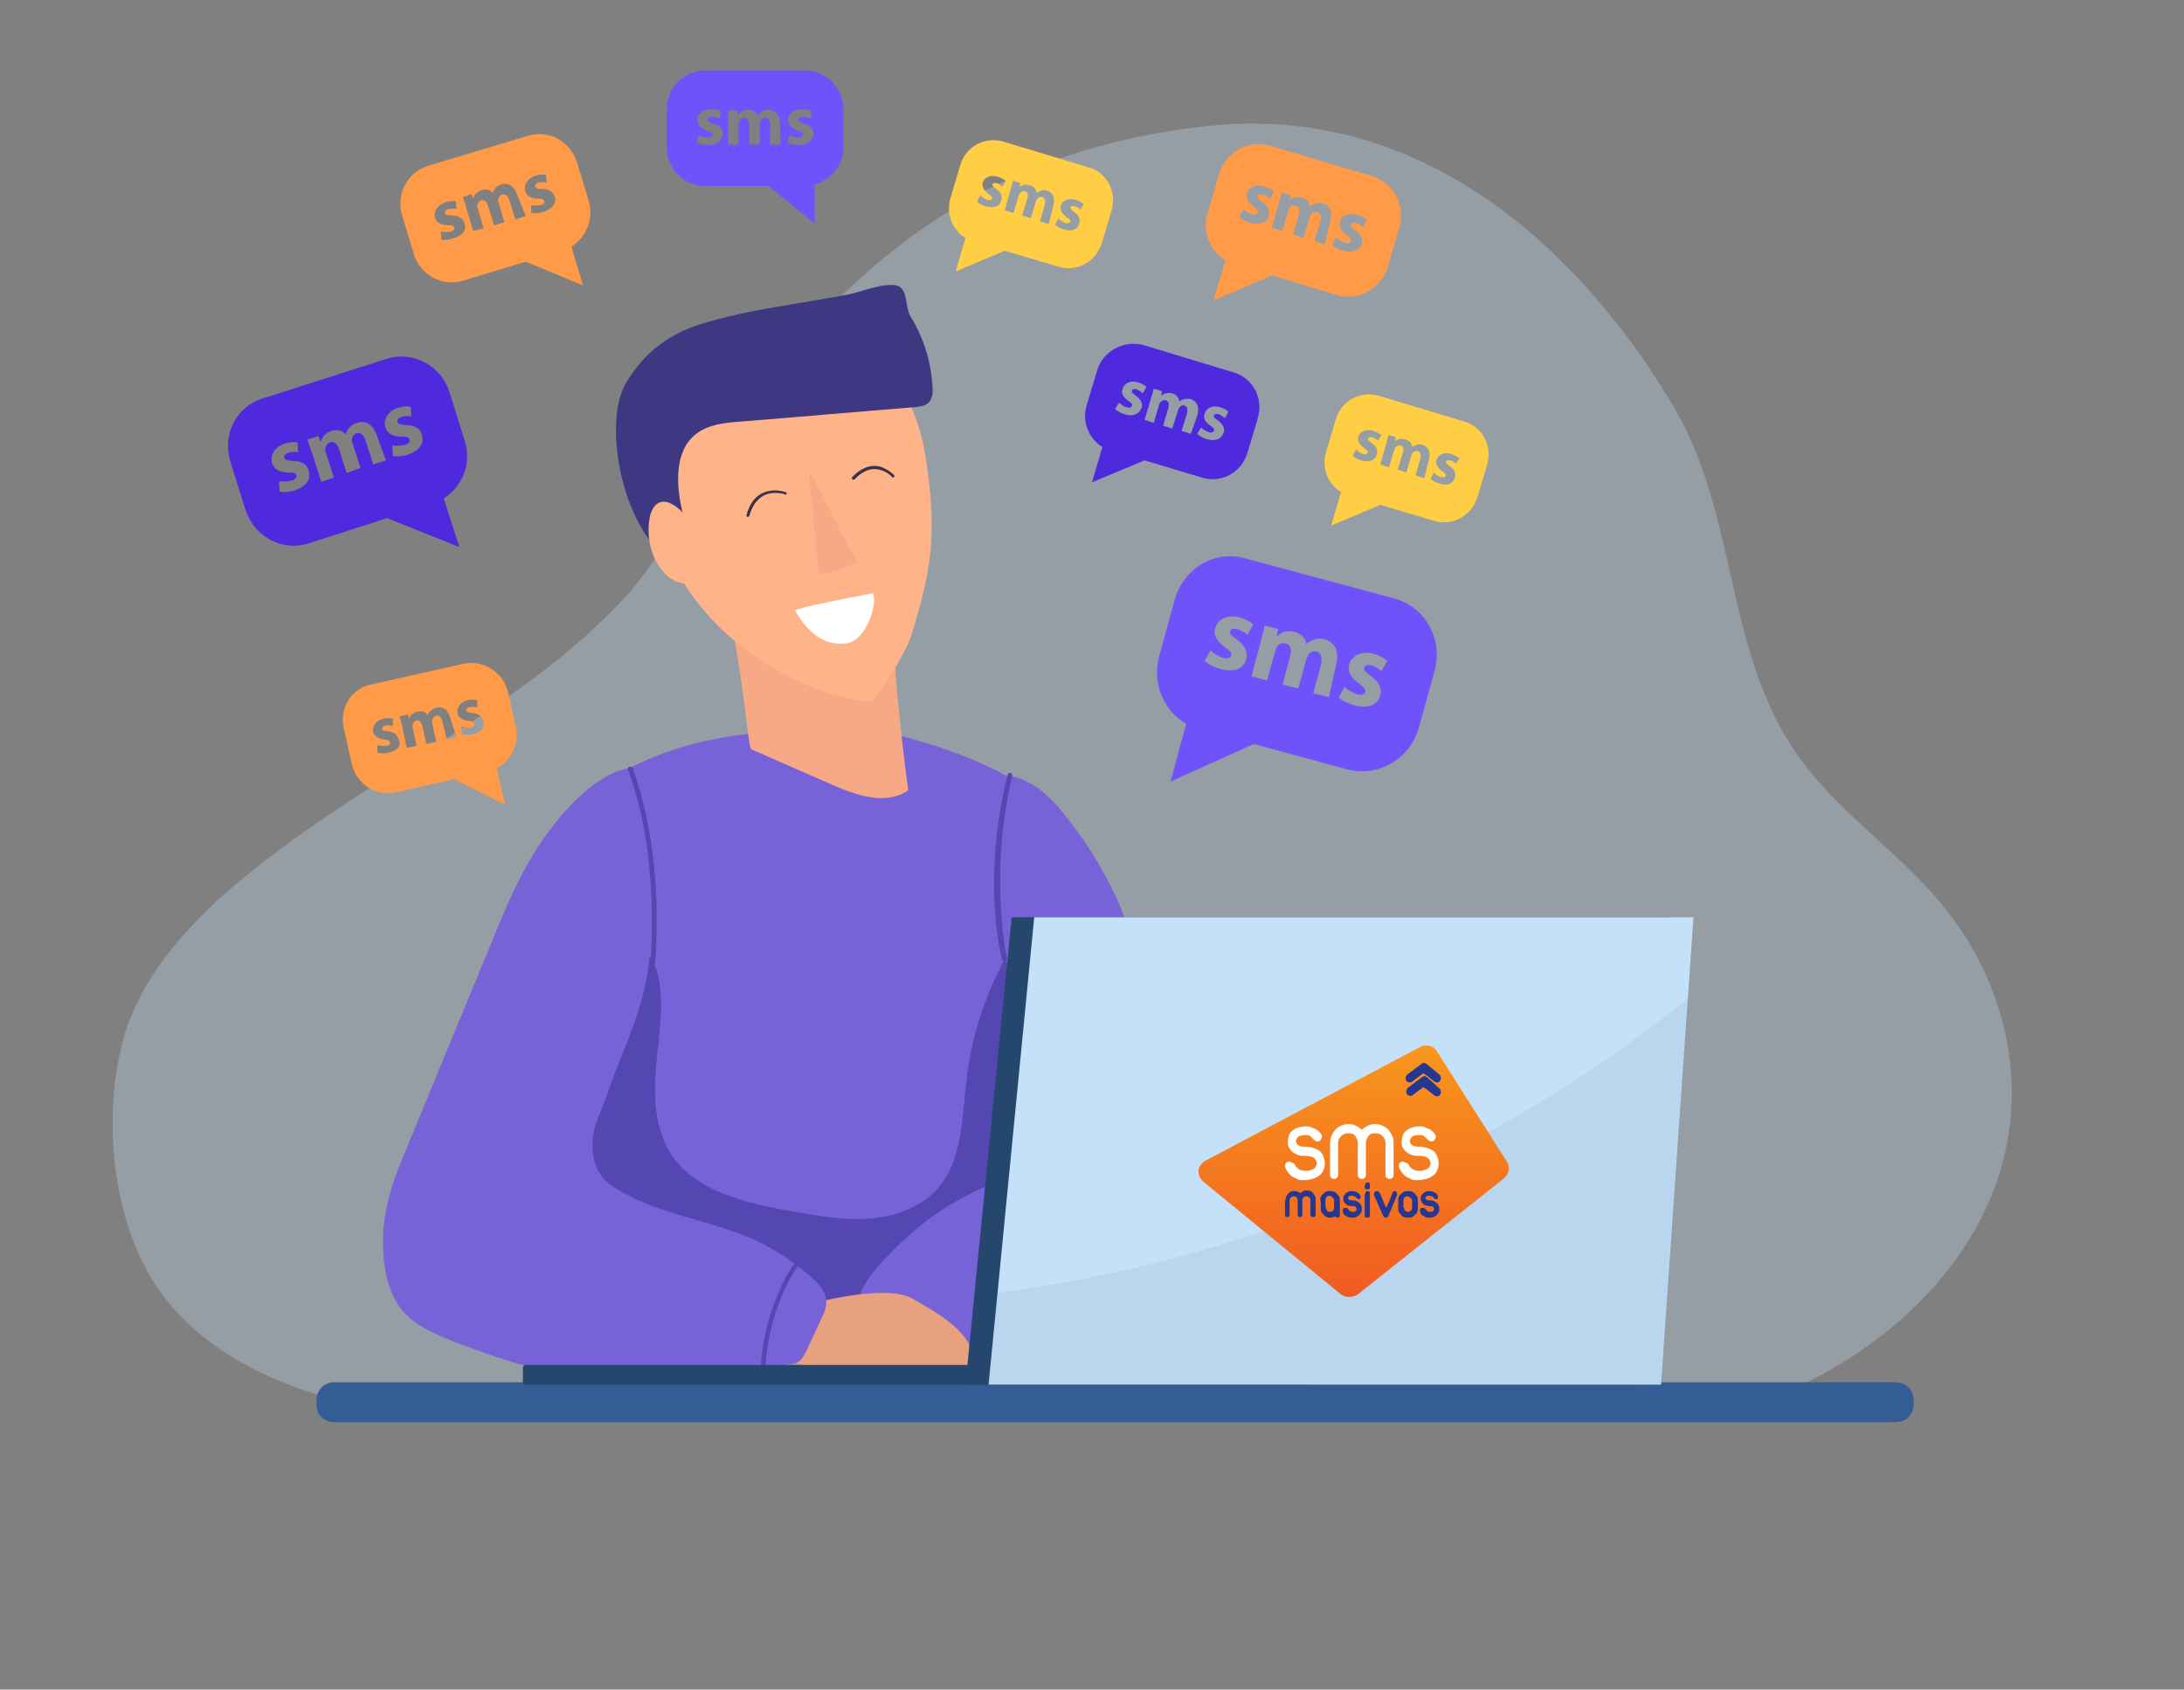 <?xml version="1.0" encoding="utf-8"?>
<!-- Generator: Adobe Illustrator 22.1.0, SVG Export Plug-In . SVG Version: 6.00 Build 0)  -->
<svg version="1.1" id="Capa_1" xmlns="http://www.w3.org/2000/svg" xmlns:xlink="http://www.w3.org/1999/xlink" x="0px" y="0px"
	 viewBox="0 0 378 292.5" style="enable-background:new 0 0 378 292.5;" xml:space="preserve">
<rect x="0" y="0" width="378" height="292.5" fill="#808080" stroke="none"/>
<style type="text/css">
	.st0{opacity:0.31;}
	.st1{fill:#C5E1F9;}
	.st2{fill:none;}
	.st3{fill:#7762D8;}
	.st4{fill:#5447B2;}
	.st5{fill:#E8A17E;}
	.st6{fill:#345D95;}
	.st7{fill:#26476D;}
	.st8{opacity:7.000000e-02;fill:#26476D;enable-background:new    ;}
	.st9{fill:#7052FB;}
	.st10{fill:#FFCE45;}
	.st11{fill:#4F29DD;}
	.st12{fill:#FF9B48;}
	.st13{fill:#F7A986;}
	.st14{fill:#FEB389;}
	.st15{fill:#3E3883;}
	.st16{fill:#FFFFFF;}
	.st17{fill:#3E3244;}
	.st18{fill:url(#SVGID_1_);}
	.st19{fill:#273691;}
</style>
<g>
	<g>
		<g>
			<g>
				<g class="st0">
					<path class="st1" d="M73.5,244.5c-18.7-0.8-37-8.3-46-21.2c-8.3-11.9-9.8-30.4-6.1-43.6c3.1-11.1,12-20.8,22.2-28.9
						c20.5-16.5,46.9-28.4,64.2-47c9.6-10.3,21.1-34.2,30.4-44.7c18-20.5,39.4-33.9,70.9-37.3c40.6-4.3,67.6,26.4,80.8,49
						c11.3,19.5,8.4,43.1,22.3,61.4c6.4,8.5,16,15.2,23,23.3c12.5,14.5,16.3,33.4,10,50.2s-22.5,31.1-43,38"/>
				</g>
			</g>
			<path class="st2" d="M332.9,228.6l0.6,4.6c-1.8-0.1-3.1-0.7-3.6-1.4c-0.4-0.4-0.4-0.9-0.3-1.4
				C329.9,229.3,331.4,228.8,332.9,228.6z"/>
			<g>
				<g>
					<path class="st3" d="M134.3,126.7c-12.2,0.5-25.4,4.2-34.3,12.5c-0.8,0.7-1.5,1.5-1.8,2.5c-0.5,1.4,0,3,0.5,4.4
						c5.3,16.6,5.5,34.7,0.8,51.5c-1.2,4.4-2.8,8.7-3.3,13.3c-0.4,4.5,0.5,9.4,3.6,12.8c1.3,1.4,3,2.5,4.8,3.4
						c9.7,4.9,21.2,4.7,32.1,4.3c6.7-0.3,13.5-0.6,20-2.5c6.5-1.8,12.7-5.3,16.6-10.8c4.1-5.6,5.3-12.8,5.8-19.7
						c1.2-15.7-1-31.5-1.3-47.3c-0.1-4.6,0-9.3,1.8-13.5c-8.3-5.7-18.3-9.2-28.2-11.2c-2.1,2.8-5.1,4.1-8.7,4.3
						C139.4,130.7,136.8,129.3,134.3,126.7"/>
				</g>
				<g>
					<path class="st4" d="M101.4,208.8c0.4-4.5-2.8-9.8-1.7-14.2c2.9-11.1,8.4-22,7.2-33.5c2.5,1.3,4.8,2.9,6.1,5.4
						c1.1,2,1.3,4.4,1.4,6.7c0.1,4.6-0.8,9.2-1,13.8s0.4,9.4,3,13.2c3,4.3,8.1,6.5,13.2,7.9c3.4,0.9,6.8,1.5,10.3,2.1
						c4,0.6,8,1.2,12,0.6c4-0.5,8-2.2,10.6-5.3c4.1-4.9,4-12.1,4.8-18.6c0.8-7.1,3-14,6.3-20.3c1-1.9,2.2-3.8,4-4.9l0,0
						c0.6,11.5,7.3,23.6,6.5,35.1c-0.5,6.9-7.5,13.5-11.2,19.1c-3.6,5.5-9.4,8.9-15.4,10.8c-6,1.8-12.3,2.2-18.5,2.5
						c-10.1,0.5-20.6,0.6-29.7-4.3c-1.6-0.9-3.2-1.9-4.4-3.4C101.9,218.3,101,213.4,101.4,208.8z"/>
				</g>
				<g>
					<path class="st3" d="M174.7,134.3c-3.8,16.7-0.5,36.5,3.7,53.1c1.2,4.9,1,10.4-0.8,12.9c-1.8,2.6-5,4.2-7.9,5.5
						c-6.7,3.1-11.4,6.7-16.5,12.1c-2.1,2.1-3.9,4.5-4.8,7.4c-0.9,2.8-0.6,6.1,1.3,8.4c1.8,2.2,4.8,3.1,7.6,3.1s5.6-0.8,8.4-1.4
						c4.6-1.1,9.3-1.8,14.1-2.1c4.1-0.3,8.3-0.3,12.2-1.4c5.6-1.6,10.4-5.6,13.4-10.7c3-5,4.1-11.1,3.5-16.9
						c-0.3-3.1-1.1-6.2-1.9-9.2c-3.4-12.5-8-23.5-12.2-35.7c-1.7-5-4.9-10.7-8-15C183.5,139.9,180,135.2,174.7,134.3"/>
				</g>
				<g>
					<path class="st4" d="M173.4,166.1c-2.3-10.3-1.5-21.8,1-32c0.1-0.5,0.9-0.3,0.8,0.2c-1.7,7.3-2.4,14.8-2,22.2
						c0.2,3.1,0.4,6.3,1.1,9.3C174.3,166.4,173.5,166.6,173.4,166.1L173.4,166.1z"/>
				</g>
				<path class="st5" d="M142.5,225.2c0,0,11.2-2.8,15.4-0.4s10.5,5.9,10.4,10.4v1.8c0,0-30,0.9-32.4-1.8"/>
				<g>
					<path class="st3" d="M109.1,133c-5.5,0.6-11.5,7-15.3,12.6c-3.8,5.5-6.4,11.8-8.9,18c-4.8,11.6-9.6,23.2-14.4,34.9
						c-1.5,3.6-3,7.2-3.7,11.1c-0.6,3.2-0.7,6.5-0.2,9.7c0.4,2.6,1.2,5.2,2.8,7.3c2.3,2.9,6,4.4,9.5,5.8c7.4,2.8,15,5.4,22.8,6
						c3.1,0.2,6.2,0.1,9.3,0c8.6-0.3,17.2-0.6,25.7-2.2c0.6-0.1,1.2-0.2,1.7-0.6c0.5-0.4,0.8-1,1.1-1.6c0.9-1.9,1.7-3.7,2.6-5.6
						c0.5-1,1-2.1,0.9-3.3c-0.1-1.5-1.2-2.8-2.4-3.8c-3-2.8-6.4-5-10.1-6.7c-7.6-3.4-16.3-4.3-23.5-8.6c-0.9-0.5-1.7-1.1-2.4-1.8
						c-2.6-2.8-2.5-7.3-1-10.9c1.5-3.6,2.5-6.9,4-10.5c3.2-7.9,4.8-13.1,5-19.9C112.9,153.1,112.2,142.2,109.1,133"/>
				</g>
				<g>
					<path class="st4" d="M138.1,219.2c-1,1.4-1.8,2.9-2.5,4.5c-1.8,4-2.8,8.3-3.1,12.7c0,0.5-0.9,0.5-0.8,0
						c0.3-4.4,1.3-8.7,3.1-12.7c0.7-1.7,1.5-3.4,2.6-4.8C137.7,218.4,138.5,218.8,138.1,219.2L138.1,219.2z"/>
				</g>
				<g>
					<path class="st4" d="M112.6,166.6c0.7-11.1-0.1-23-3.9-33.4c-0.2-0.5,0.6-0.7,0.8-0.2c3.8,10.5,4.7,22.6,3.9,33.7
						C113.4,167.1,112.6,167.1,112.6,166.6L112.6,166.6z"/>
				</g>
			</g>
			<path class="st6" d="M57.8,246.2h270.4c1.7,0,3-1.4,3-3v-0.9c0-1.7-1.4-3-3-3H57.8c-1.7,0-3,1.4-3,3v0.9
				C54.7,244.9,56.1,246.2,57.8,246.2z"/>
			<g>
				<path class="st7" d="M91,239.7h135.5c0.3,0,0.5-0.2,0.5-0.5v-2.4c0-0.3-0.2-0.5-0.5-0.5H91c-0.3,0-0.5,0.2-0.5,0.5v2.4
					C90.5,239.5,90.7,239.7,91,239.7z"/>
				<polygon class="st7" points="167.1,239.7 283.6,239.7 289.2,158.8 175.1,158.8 				"/>
				<g>
					<polygon class="st1" points="171.1,239.7 287.5,239.7 293.1,158.8 179,158.8 					"/>
					<path class="st8" d="M292.2,172.8l-4.6,66.8H171.1l1.6-15.8C233.9,215.9,276.1,186,292.2,172.8z"/>
				</g>
			</g>
		</g>
	</g>
	<path class="st9" d="M203.3,103.9l-2.7,9.8c-1.2,4.6,0.8,9.4,4.7,11.6l-2.7,10l14.4-6.5l16.2,4.4c5.3,1.4,10.9-1.8,12.4-7.3
		l2.7-9.8c1.5-5.5-1.7-11.1-7-12.5l-25.7-6.9C210.3,95.1,204.8,98.4,203.3,103.9z M211.2,115.8c-1.1-0.3-2.1-0.8-2.7-1.4l1-1.8
		c0.4,0.4,1.4,1.1,2.2,1.3c0.8,0.2,1.2,0,1.4-0.4c0.1-0.4-0.1-0.7-1-1.4c-1.6-1.1-2.1-2.3-1.8-3.3c0.4-1.6,2.2-2.5,4.3-1.9
		c1,0.3,1.9,0.8,2.3,1.2l-1,1.8c-0.3-0.3-1-0.8-1.8-1c-0.7-0.2-1.1,0-1.2,0.4c-0.1,0.4,0.2,0.7,1.1,1.4c1.5,1,2,2.1,1.7,3.4
		C215.3,115.7,213.7,116.5,211.2,115.8z M230,120.7l-2.7-0.7l1.3-4.8c0.3-1.3,0.1-2.1-0.7-2.4c-0.6-0.2-1.2,0.1-1.5,0.6
		c-0.1,0.2-0.2,0.5-0.3,0.7l-1.4,5.1l-2.7-0.7l1.3-4.9c0.3-1.1,0.1-2-0.8-2.2c-0.7-0.2-1.3,0.2-1.5,0.6c-0.1,0.2-0.2,0.4-0.3,0.7
		l-1.4,5.1l-2.7-0.7l1.6-6c0.3-1.1,0.5-2,0.7-2.8l2.3,0.6l-0.2,1.2h0.1c0.5-0.5,1.5-1.1,3-0.7c1.1,0.3,1.9,1.1,2,2.1l0,0
		c0.4-0.4,0.9-0.6,1.4-0.8c0.6-0.2,1.1-0.2,1.8,0c1.7,0.5,2.6,2,1.9,4.6L230,120.7L230,120.7z M234.4,122.1
		c-1.1-0.3-2.1-0.8-2.7-1.4l1-1.8c0.4,0.4,1.4,1.1,2.2,1.3c0.8,0.2,1.2,0,1.4-0.4c0.1-0.4-0.1-0.7-1-1.4c-1.6-1.1-2.1-2.3-1.8-3.3
		c0.4-1.6,2.2-2.5,4.3-1.9c1,0.3,1.9,0.8,2.3,1.2l-1,1.8c-0.3-0.3-1-0.8-1.8-1c-0.7-0.2-1.1,0-1.2,0.4c-0.1,0.4,0.2,0.7,1.1,1.4
		c1.5,1,2,2.1,1.7,3.4C238.5,121.9,236.9,122.8,234.4,122.1z"/>
	<path class="st10" d="M166.2,28.6l-1.7,5.7c-0.8,2.7,0.3,5.5,2.6,6.9l-1.7,5.8l8.5-3.6l9.4,2.8c3.1,0.9,6.4-0.9,7.4-4.1l1.7-5.7
		c0.9-3.2-0.8-6.5-3.9-7.4l-14.9-4.5C170.4,23.6,167.1,25.4,166.2,28.6z M170.6,35.7c-0.7-0.2-1.2-0.5-1.5-0.8l0.6-1.1
		c0.2,0.3,0.8,0.7,1.2,0.8c0.5,0.1,0.7,0,0.8-0.2c0.1-0.3,0-0.4-0.6-0.8c-0.9-0.7-1.2-1.4-1-2c0.3-0.9,1.3-1.4,2.6-1
		c0.6,0.2,1.1,0.5,1.4,0.7l-0.6,1c-0.2-0.2-0.6-0.5-1-0.6s-0.7,0-0.7,0.2c-0.1,0.2,0.1,0.4,0.6,0.8c0.9,0.6,1.1,1.2,0.9,2
		C173,35.7,172.1,36.1,170.6,35.7z M181.5,38.8l-1.5-0.5l0.8-2.8c0.2-0.7,0.1-1.2-0.4-1.4c-0.4-0.1-0.7,0.1-0.9,0.3
		c-0.1,0.1-0.1,0.3-0.2,0.4l-0.9,3l-1.5-0.5l0.9-2.9c0.2-0.6,0.1-1.2-0.4-1.3c-0.4-0.1-0.7,0.1-0.9,0.4c-0.1,0.1-0.1,0.3-0.2,0.4
		l-0.9,3l-1.5-0.5l1-3.5c0.2-0.6,0.3-1.2,0.4-1.6l1.3,0.4l-0.1,0.7l0,0c0.3-0.3,0.9-0.6,1.8-0.3c0.7,0.2,1.1,0.7,1.1,1.3l0,0
		c0.3-0.2,0.6-0.3,0.8-0.4c0.3-0.1,0.7-0.1,1,0c1,0.3,1.5,1.2,1.1,2.7L181.5,38.8L181.5,38.8z M184.1,39.7c-0.7-0.2-1.2-0.5-1.5-0.8
		l0.6-1.1c0.2,0.3,0.8,0.7,1.2,0.8c0.5,0.1,0.7,0,0.8-0.2c0.1-0.3,0-0.4-0.6-0.8c-0.9-0.7-1.2-1.4-1-2c0.3-0.9,1.3-1.4,2.6-1
		c0.6,0.2,1.1,0.5,1.4,0.7l-0.6,1c-0.2-0.2-0.6-0.5-1-0.6s-0.7,0-0.7,0.2c-0.1,0.2,0.1,0.4,0.6,0.8c0.9,0.6,1.1,1.2,0.9,2
		C186.5,39.7,185.5,40.2,184.1,39.7z"/>
	<path class="st10" d="M231.2,72.6l-1.7,5.7c-0.8,2.7,0.3,5.5,2.6,6.9l-1.7,5.8l8.5-3.6l9.4,2.8c3.1,0.9,6.4-0.9,7.4-4.1l1.7-5.7
		c0.9-3.2-0.8-6.5-3.9-7.4l-14.9-4.5C235.4,67.6,232.1,69.4,231.2,72.6z M235.6,79.7c-0.7-0.2-1.2-0.5-1.5-0.8l0.6-1.1
		c0.2,0.3,0.8,0.7,1.2,0.8c0.5,0.1,0.7,0,0.8-0.2c0.1-0.3,0-0.4-0.6-0.8c-0.9-0.7-1.2-1.4-1-2c0.3-0.9,1.3-1.4,2.6-1
		c0.6,0.2,1.1,0.5,1.4,0.7l-0.6,1c-0.2-0.2-0.6-0.5-1-0.6s-0.7,0-0.7,0.2c-0.1,0.2,0.1,0.4,0.6,0.8c0.9,0.6,1.1,1.2,0.9,2
		C238,79.7,237.1,80.1,235.6,79.7z M246.5,82.8l-1.5-0.5l0.8-2.8c0.2-0.7,0.1-1.2-0.4-1.4c-0.4-0.1-0.7,0.1-0.9,0.3
		c-0.1,0.1-0.1,0.3-0.2,0.4l-0.9,3l-1.5-0.5l0.9-2.9c0.2-0.6,0.1-1.2-0.4-1.3c-0.4-0.1-0.7,0.1-0.9,0.4c-0.1,0.1-0.1,0.3-0.2,0.4
		l-0.9,3l-1.5-0.5l1-3.5c0.2-0.6,0.3-1.2,0.4-1.6l1.3,0.4l-0.1,0.7l0,0c0.3-0.3,0.9-0.6,1.8-0.3c0.7,0.2,1.1,0.7,1.1,1.3l0,0
		c0.3-0.2,0.6-0.3,0.8-0.4c0.3-0.1,0.7-0.1,1,0c1,0.3,1.5,1.2,1.1,2.7L246.5,82.8L246.5,82.8z M249.1,83.7c-0.7-0.2-1.2-0.5-1.5-0.8
		l0.6-1.1c0.2,0.3,0.8,0.7,1.2,0.8c0.5,0.1,0.7,0,0.8-0.2c0.1-0.3,0-0.4-0.6-0.8c-0.9-0.7-1.2-1.4-1-2c0.3-0.9,1.3-1.4,2.6-1
		c0.6,0.2,1.1,0.5,1.4,0.7l-0.6,1c-0.2-0.2-0.6-0.5-1-0.6s-0.7,0-0.7,0.2c-0.1,0.2,0.1,0.4,0.6,0.8c0.9,0.6,1.1,1.2,0.9,2
		C251.5,83.7,250.5,84.2,249.1,83.7z"/>
	<path class="st11" d="M189.9,64.1l-1.8,6c-0.9,2.8,0.3,5.8,2.7,7.3l-1.8,6.1l9.1-3.8l10,3c3.3,1,6.8-0.9,7.8-4.3l1.8-6
		c1-3.4-0.8-6.9-4.1-7.9l-15.8-4.8C194.4,58.9,190.9,60.8,189.9,64.1z M194.6,71.7c-0.7-0.2-1.3-0.6-1.6-0.9l0.7-1.1
		c0.3,0.3,0.8,0.7,1.3,0.8c0.5,0.2,0.8,0,0.9-0.2c0.1-0.3,0-0.5-0.6-0.9c-1-0.7-1.3-1.4-1-2.1c0.3-1,1.4-1.5,2.7-1.1
		c0.6,0.2,1.2,0.5,1.4,0.8l-0.6,1.1c-0.2-0.2-0.6-0.5-1.1-0.7c-0.4-0.1-0.7,0-0.8,0.2c-0.1,0.3,0.1,0.5,0.7,0.9
		c0.9,0.7,1.2,1.3,1,2.1C197.1,71.7,196.1,72.2,194.6,71.7z M206.1,75.1l-1.6-0.5l0.9-2.9c0.2-0.8,0.1-1.3-0.4-1.5
		c-0.4-0.1-0.7,0.1-0.9,0.4c-0.1,0.1-0.2,0.3-0.2,0.4l-1,3.2l-1.6-0.5l0.9-3c0.2-0.7,0.1-1.2-0.4-1.4c-0.4-0.1-0.8,0.1-1,0.4
		c-0.1,0.1-0.2,0.3-0.2,0.4l-0.9,3.1l-1.6-0.5l1.1-3.7c0.2-0.7,0.4-1.3,0.5-1.7l1.4,0.4l-0.1,0.8l0,0c0.3-0.3,1-0.6,1.9-0.4
		c0.7,0.2,1.1,0.7,1.2,1.4l0,0c0.3-0.2,0.6-0.4,0.9-0.4c0.4-0.1,0.7-0.1,1.1,0c1,0.3,1.6,1.3,1.1,2.9L206.1,75.1L206.1,75.1z
		 M208.8,76c-0.7-0.2-1.3-0.6-1.6-0.9l0.7-1.1c0.3,0.3,0.8,0.7,1.3,0.8c0.5,0.2,0.8,0,0.9-0.2c0.1-0.3,0-0.5-0.6-0.9
		c-1-0.7-1.3-1.4-1-2.1c0.3-1,1.4-1.5,2.7-1.1c0.6,0.2,1.2,0.5,1.4,0.8l-0.6,1.1c-0.2-0.2-0.6-0.5-1.1-0.7c-0.4-0.1-0.7,0-0.8,0.2
		c-0.1,0.3,0.1,0.5,0.7,0.9c0.9,0.7,1.2,1.3,1,2.1C211.4,76,210.4,76.5,208.8,76z"/>
	<path class="st12" d="M80.3,114.9l-16.1,3.6c-3.4,0.7-5.5,4.1-4.7,7.6l1.4,6.2c0.8,3.4,4.1,5.6,7.5,4.9l10.2-2.3l8.8,4.4L86,133
		c2.5-1.3,3.9-4.2,3.3-7.1l-1.4-6.2C87,116.3,83.6,114.2,80.3,114.9z M67.2,130.3c-0.7,0.2-1.4,0.1-1.9,0V129
		c0.4,0.1,1.1,0.2,1.6,0.1c0.5-0.1,0.7-0.3,0.6-0.6s-0.3-0.4-1-0.5c-1.2-0.1-1.8-0.7-1.9-1.3c-0.2-1,0.5-2,1.8-2.3
		c0.6-0.1,1.2-0.1,1.6,0v1.3c-0.3-0.1-0.8-0.2-1.3-0.1c-0.4,0.1-0.6,0.3-0.6,0.6c0.1,0.3,0.3,0.3,1,0.4c1.1,0.1,1.7,0.6,1.9,1.4
		C69.5,129.1,68.8,130,67.2,130.3z M79,127.6l-1.7,0.4l-0.7-3c-0.2-0.8-0.5-1.2-1.1-1.1c-0.4,0.1-0.6,0.4-0.7,0.8c0,0.1,0,0.3,0,0.5
		l0.7,3.2l-1.7,0.4l-0.7-3.1c-0.2-0.7-0.5-1.1-1-1c-0.4,0.1-0.6,0.5-0.7,0.8c0,0.1,0,0.3,0,0.4l0.7,3.2l-1.7,0.4l-0.8-3.8
		c-0.2-0.7-0.3-1.3-0.4-1.7l1.4-0.3l0.2,0.7l0,0c0.2-0.4,0.5-1,1.5-1.2c0.7-0.2,1.4,0.1,1.7,0.6l0,0c0.1-0.3,0.3-0.6,0.6-0.8
		c0.3-0.2,0.6-0.4,1-0.5c1.1-0.2,2,0.3,2.4,2L79,127.6L79,127.6z M81.8,127.1c-0.7,0.2-1.4,0.1-1.9,0v-1.3c0.4,0.1,1.1,0.2,1.6,0.1
		s0.7-0.3,0.6-0.6c-0.1-0.3-0.3-0.4-1-0.5c-1.2-0.1-1.8-0.7-1.9-1.3c-0.2-1,0.5-2,1.8-2.3c0.6-0.1,1.2-0.1,1.6,0v1.3
		c-0.3-0.1-0.8-0.2-1.3-0.1c-0.4,0.1-0.6,0.3-0.6,0.6c0.1,0.3,0.3,0.3,1,0.4c1.1,0.1,1.7,0.6,1.9,1.4
		C84,125.8,83.4,126.8,81.8,127.1z"/>
	<path class="st12" d="M91.4,23.5l-17.3,5.2c-3.6,1.1-5.6,4.9-4.5,8.6l2,6.6c1.1,3.7,4.9,5.8,8.5,4.7L91,45.3l9.9,4.1l-2-6.7
		c2.6-1.6,3.9-4.9,3-7.9l-2-6.6C98.8,24.5,95,22.4,91.4,23.5z M78.4,41.3c-0.8,0.2-1.5,0.3-2,0.2l-0.1-1.4c0.4,0.1,1.2,0.1,1.7,0
		c0.6-0.2,0.7-0.4,0.6-0.7S78.3,39,77.5,39c-1.3,0-2-0.6-2.2-1.3c-0.3-1.1,0.4-2.2,1.8-2.7c0.7-0.2,1.4-0.2,1.8-0.2l0.1,1.4
		c-0.3-0.1-0.9-0.1-1.4,0c-0.4,0.1-0.6,0.4-0.6,0.7c0.1,0.3,0.4,0.4,1.2,0.4c1.2,0,1.9,0.5,2.2,1.3C80.8,39.8,80.1,40.8,78.4,41.3z
		 M91,37.4L89.2,38l-1-3.2c-0.3-0.9-0.7-1.3-1.3-1.1c-0.4,0.1-0.6,0.5-0.7,0.9c0,0.1,0,0.3,0.1,0.5l1,3.4L85.5,39l-1-3.3
		c-0.2-0.7-0.6-1.2-1.2-1c-0.5,0.1-0.6,0.6-0.7,0.9c0,0.2,0,0.3,0.1,0.5l1,3.4L81.9,40l-1.2-4c-0.2-0.7-0.4-1.4-0.6-1.9l1.5-0.5
		l0.3,0.8l0,0c0.1-0.4,0.5-1.2,1.5-1.5c0.8-0.2,1.5,0,1.9,0.5l0,0c0.1-0.4,0.3-0.7,0.5-0.9c0.3-0.3,0.6-0.5,1-0.6
		c1.1-0.3,2.2,0.2,2.8,2L91,37.4L91,37.4z M94,36.7c-0.8,0.2-1.5,0.3-2,0.2l-0.1-1.4c0.4,0.1,1.2,0.1,1.7,0c0.6-0.2,0.7-0.4,0.6-0.7
		s-0.3-0.4-1.1-0.4c-1.3,0-2-0.6-2.2-1.3c-0.3-1.1,0.4-2.2,1.8-2.7c0.7-0.2,1.3-0.2,1.8-0.2l0.1,1.4c-0.3-0.1-0.9-0.1-1.4,0
		c-0.4,0.1-0.6,0.4-0.6,0.7c0.1,0.3,0.4,0.4,1.2,0.4c1.2,0,1.9,0.5,2.2,1.3C96.4,35.1,95.7,36.1,94,36.7z"/>
	<path class="st9" d="M139.4,12.2H122c-3.6,0-6.6,3-6.6,6.7v6.6c0,3.7,2.9,6.7,6.6,6.7h11l8,6.5v-6.8c2.9-0.7,5-3.4,5-6.5v-6.6
		C145.9,15.3,143,12.2,139.4,12.2z M122.5,25.1c-0.8,0-1.5-0.2-1.9-0.4l0.3-1.3c0.3,0.2,1,0.4,1.6,0.4s0.8-0.2,0.8-0.5
		s-0.2-0.4-0.9-0.7c-1.2-0.4-1.7-1.1-1.7-1.8c0-1.1,0.9-1.9,2.4-1.9c0.7,0,1.3,0.2,1.7,0.3l-0.3,1.3c-0.3-0.1-0.8-0.3-1.3-0.3
		c-0.4,0-0.7,0.2-0.7,0.5s0.2,0.4,1,0.7c1.1,0.4,1.6,1,1.6,1.8C125,24.3,124.2,25.1,122.5,25.1z M135.1,25h-1.8v-3.2
		c0-0.9-0.3-1.4-0.9-1.4c-0.4,0-0.7,0.3-0.8,0.6c0,0.1-0.1,0.3-0.1,0.5V25h-1.8v-3.3c0-0.8-0.3-1.3-0.9-1.3c-0.5,0-0.8,0.4-0.9,0.7
		c-0.1,0.1-0.1,0.3-0.1,0.5V25H126v-4c0-0.7,0-1.4,0-1.9h1.6l0.1,0.8l0,0c0.3-0.4,0.8-0.9,1.8-0.9c0.8,0,1.4,0.4,1.6,1l0,0
		c0.2-0.3,0.5-0.5,0.8-0.7s0.7-0.3,1.1-0.3c1.1,0,2,0.8,2,2.6L135.1,25L135.1,25z M138.2,25.1c-0.8,0-1.5-0.2-1.9-0.4l0.3-1.3
		c0.3,0.2,1,0.4,1.6,0.4s0.8-0.2,0.8-0.5s-0.2-0.4-0.9-0.7c-1.2-0.4-1.7-1.1-1.7-1.8c0-1.1,0.9-1.9,2.4-1.9c0.7,0,1.3,0.2,1.7,0.3
		l-0.3,1.3c-0.3-0.1-0.8-0.3-1.3-0.3c-0.4,0-0.7,0.2-0.7,0.5s0.2,0.4,1,0.7c1.1,0.4,1.6,1,1.6,1.8C140.7,24.3,139.9,25.1,138.2,25.1
		z"/>
	<path class="st11" d="M67,62.1L45.4,69c-4.5,1.4-7,6.3-5.5,11l2.6,8.3c1.5,4.6,6.3,7.2,10.8,5.8L67,89.7l12.5,5l-2.7-8.4
		c3.3-2.1,4.9-6.2,3.6-10.1l-2.6-8.3C76.4,63.3,71.5,60.7,67,62.1z M51,84.9c-1,0.3-1.9,0.4-2.6,0.2l-0.1-1.8
		c0.5,0.1,1.5,0.1,2.2-0.1s0.9-0.6,0.8-0.9c-0.1-0.4-0.4-0.5-1.4-0.5c-1.7,0-2.5-0.7-2.8-1.6c-0.4-1.4,0.4-2.8,2.2-3.4
		c0.9-0.3,1.7-0.3,2.2-0.2l0.1,1.7c-0.4-0.1-1.1-0.1-1.7,0.1c-0.6,0.2-0.8,0.5-0.7,0.9c0.1,0.3,0.5,0.4,1.5,0.5
		c1.6,0,2.4,0.6,2.7,1.6C53.9,82.9,53.1,84.2,51,84.9z M66.8,79.7l-2.2,0.7l-1.3-4c-0.3-1.1-0.9-1.6-1.6-1.4
		c-0.5,0.2-0.8,0.7-0.8,1.1c0,0.2,0,0.4,0.1,0.6l1.4,4.3L60,81.9l-1.3-4.1c-0.3-0.9-0.8-1.5-1.6-1.2c-0.6,0.2-0.8,0.8-0.8,1.2
		c0,0.2,0,0.4,0.1,0.6l1.4,4.3l-2.2,0.7l-1.6-5c-0.3-0.9-0.6-1.7-0.8-2.3l1.9-0.6l0.4,1l0,0c0.2-0.6,0.6-1.5,1.9-1.9
		c1-0.3,1.9-0.1,2.4,0.6l0,0c0.2-0.5,0.4-0.9,0.7-1.2c0.3-0.4,0.7-0.6,1.3-0.8c1.4-0.5,2.8,0.2,3.5,2.4L66.8,79.7L66.8,79.7z
		 M70.6,78.7c-1,0.3-1.9,0.4-2.6,0.2l-0.1-1.8c0.5,0.1,1.5,0.1,2.2-0.1s0.9-0.6,0.8-0.9c-0.1-0.4-0.4-0.5-1.4-0.5
		c-1.7,0-2.5-0.7-2.8-1.6c-0.4-1.4,0.4-2.8,2.2-3.4c0.9-0.3,1.7-0.3,2.2-0.2l0.1,1.7c-0.4-0.1-1.1-0.1-1.7,0.1s-0.8,0.5-0.7,0.9
		c0.1,0.3,0.5,0.4,1.5,0.5c1.6,0,2.4,0.6,2.7,1.6C73.5,76.7,72.7,78,70.6,78.7z"/>
	<path class="st12" d="M211,30.1l-2,6.8c-1,3.2,0.4,6.5,3.1,8.2L210,52l10.2-4.3l11.2,3.4c3.7,1.1,7.6-1.1,8.8-4.9l2-6.8
		c1.1-3.8-1-7.8-4.7-8.9l-17.8-5.3C216.1,24.1,212.2,26.3,211,30.1z M216.3,38.5c-0.8-0.2-1.5-0.6-1.8-1l0.7-1.3
		c0.3,0.3,0.9,0.8,1.5,0.9c0.6,0.2,0.9,0,1-0.3s0-0.5-0.7-1c-1.1-0.8-1.4-1.6-1.2-2.3c0.3-1.1,1.6-1.7,3.1-1.2
		c0.7,0.2,1.3,0.6,1.6,0.9l-0.7,1.2c-0.2-0.2-0.7-0.6-1.2-0.7c-0.5-0.1-0.8,0-0.9,0.3c-0.1,0.3,0.1,0.5,0.8,1c1,0.7,1.3,1.5,1.1,2.4
		C219.2,38.5,218.1,39.1,216.3,38.5z M229.3,42.3l-1.8-0.6l1-3.3c0.3-0.9,0.1-1.5-0.5-1.7c-0.4-0.1-0.8,0.1-1.1,0.4
		c-0.1,0.1-0.2,0.3-0.2,0.5l-1.1,3.6l-1.8-0.6l1-3.4c0.2-0.8,0.1-1.4-0.5-1.6c-0.5-0.1-0.9,0.1-1.1,0.4c-0.1,0.1-0.2,0.3-0.2,0.5
		l-1.1,3.5l-1.8-0.6l1.2-4.1c0.2-0.8,0.4-1.4,0.5-2l1.6,0.5l-0.2,0.8l0,0c0.4-0.3,1.1-0.7,2.1-0.4c0.8,0.2,1.3,0.8,1.4,1.5l0,0
		c0.3-0.2,0.7-0.4,1-0.5c0.4-0.1,0.8-0.1,1.2,0c1.2,0.3,1.8,1.4,1.3,3.2L229.3,42.3L229.3,42.3z M232.4,43.4c-0.8-0.2-1.5-0.6-1.8-1
		l0.7-1.3c0.3,0.3,0.9,0.8,1.5,0.9c0.6,0.2,0.9,0,1-0.3s0-0.5-0.7-1c-1.1-0.8-1.4-1.6-1.2-2.3c0.3-1.1,1.6-1.7,3.1-1.2
		c0.7,0.2,1.3,0.6,1.6,0.9l-0.7,1.2c-0.2-0.2-0.7-0.6-1.2-0.7c-0.5-0.1-0.8,0-0.9,0.3c-0.1,0.3,0.1,0.5,0.8,1c1,0.7,1.3,1.5,1.1,2.4
		C235.3,43.3,234.1,43.9,232.4,43.4z"/>
	<g>
		<path class="st13" d="M130,129.7c4.6,2,9.3,4.1,13.9,6.1c4.3,1.9,9.5,3.7,13.3,1c0,0-3.5-24.7-2.5-36c0-0.6-21.3-1.5-30,1.1
			C128.1,109.9,129.4,129.4,130,129.7z"/>
		<path class="st14" d="M150.4,121.5c1.5,0.2,6.7-9.5,7.2-11.1c3.7-11.7,4.5-17.8,2.8-30c-0.9-6.2-2.8-12.8-7.8-16.7
			c-5.4-4.2-12.8-4.1-19.7-3.8c-2.9,0.1-5.8,0.3-8.4,1.4c-12.3,5.2-13.1,25.5-8.4,35.5C122.2,109.9,136.2,119.6,150.4,121.5z"/>
		<path class="st15" d="M118.2,89c-1.2-4.8-1.6-10.9,2.3-13.9c2.1-1.6,4.8-1.9,7.5-2.1c10.1-0.8,20.1-1.7,30.2-2.5
			c1-0.1,2.1-0.2,2.7-1c0.5-0.7,0.6-1.6,0.5-2.4c-0.2-4.3-1.5-8.6-3.8-12.3c-1-1.7-0.4-4.6-2.2-5.3c-2-0.7-6.1,0.9-8.2,1.4
			c-8.6,1.7-17.5,2.6-25.9,5.2c-6.9,2.2-10.5,6.1-13,10.3c-3.9,6.5-1,25,8.2,31.1C118.9,98.3,119.4,93.8,118.2,89z"/>
		<path class="st14" d="M119,89.7c-1.5-1.9-3.8-3.8-5.5-2.3c-0.6,0.6-1,1.6-1.1,2.5c-0.6,3.6,0.6,7.6,3.1,9.8c1.1,1,2.4,1.4,3.7,1.3
			C122.9,101,119,89.7,119,89.7z"/>
		<path class="st13" d="M140,81.7c0.6,5.9,1.1,11.9,1.7,17.8c2.4-0.4,4.7-1.2,6.8-2.2C146.2,94.1,141.4,83.2,140,81.7z"/>
		<path class="st16" d="M151.1,102.7c0,0-12.9,2.4-13.5,3c1.9,3.2,4.4,6.1,8.7,5.7C150,111.1,151.9,104.4,151.1,102.7z"/>
	</g>
</g>
<g>
	<g>
		<path class="st17" d="M136,85.2c-0.9-0.3-2-0.4-2.9-0.2c-2.2,0.4-3.4,2.2-3.9,4.2c-0.1,0.3,0.4,0.4,0.5,0.1
			c0.5-1.9,1.7-3.6,3.7-3.9c0.8-0.1,1.7-0.1,2.5,0.2C136.1,85.8,136.3,85.3,136,85.2L136,85.2z"/>
	</g>
</g>
<g>
	<g>
		<path class="st17" d="M154.7,82.2c-0.6-0.6-1.4-1.1-2.3-1.4c-1.9-0.5-3.6,0.4-4.9,1.8c-0.2,0.2,0.1,0.6,0.4,0.4
			c1.2-1.3,2.8-2.2,4.6-1.6c0.7,0.2,1.4,0.6,1.9,1.2C154.6,82.8,155,82.5,154.7,82.2L154.7,82.2z"/>
	</g>
</g>
<g>
	<linearGradient id="SVGID_1_" gradientUnits="userSpaceOnUse" x1="234.38" y1="224.562" x2="234.38" y2="181">
		<stop  offset="0" style="stop-color:#F15A22"/>
		<stop  offset="1" style="stop-color:#F8971D"/>
	</linearGradient>
	<path class="st18" d="M245.9,181.2l-37,19.6c-1.8,0.9-1.9,2.6-0.6,3.8l23.7,19.4c0.8,0.7,2.2,0.7,3.1,0l25.2-20
		c0.9-0.7,1.1-2,0.5-2.9L248.7,182C248.2,181.1,246.9,180.7,245.9,181.2z"/>
	<g>
		<path class="st16" d="M224.1,201.6c0.1,0.3,0.4,0.6,0.7,0.8c0.3,0.2,0.7,0.3,1.2,0.3c0.2,0,0.5,0,0.7-0.1c0.2-0.1,0.4-0.1,0.6-0.2
			c0.2-0.1,0.3-0.3,0.4-0.4c0.1-0.2,0.2-0.4,0.2-0.6c0-0.2-0.1-0.4-0.2-0.6c-0.1-0.2-0.2-0.3-0.4-0.4c-0.2-0.1-0.4-0.2-0.6-0.2
			c-0.2-0.1-0.5-0.1-0.7-0.1c-0.5,0-0.9,0-1.2-0.1c-0.4-0.1-0.7-0.3-1-0.5c-0.3-0.2-0.5-0.5-0.7-0.8c-0.2-0.3-0.2-0.7-0.2-1.1
			c0-0.4,0.1-0.8,0.2-1.1c0.1-0.3,0.4-0.6,0.6-0.8c0.3-0.2,0.6-0.4,1-0.5c0.4-0.1,0.8-0.2,1.3-0.2c0,0,0.1,0,0.3,0
			c0.2,0,0.5,0.1,0.7,0.2c0.3,0.1,0.6,0.2,0.9,0.4c0.3,0.2,0.6,0.5,0.8,0.8c0,0.1,0.1,0.1,0.1,0.2c0,0.1,0,0.2,0,0.2
			c0,0.2-0.1,0.3-0.2,0.5c-0.1,0.2-0.3,0.3-0.6,0.3c-0.1,0-0.2,0-0.3-0.1c-0.1-0.1-0.2-0.1-0.3-0.2l0,0c-0.2-0.2-0.4-0.4-0.6-0.6
			c-0.2-0.2-0.5-0.2-0.9-0.2c-0.6,0-1,0.1-1.2,0.3c-0.2,0.2-0.4,0.5-0.4,0.7c0,0.4,0.2,0.6,0.5,0.8c0.3,0.2,0.7,0.2,1.1,0.2
			c0.5,0,0.9,0.1,1.3,0.2c0.4,0.1,0.8,0.3,1.1,0.5c0.3,0.2,0.6,0.5,0.7,0.9c0.2,0.4,0.3,0.8,0.3,1.3c0,0.5-0.1,0.9-0.3,1.3
			c-0.2,0.4-0.4,0.7-0.8,0.9c-0.3,0.2-0.7,0.4-1.1,0.5c-0.4,0.1-0.9,0.2-1.4,0.2c-0.1,0-0.3,0-0.5,0c-0.3,0-0.6-0.1-0.9-0.3
			c-0.3-0.1-0.7-0.3-1-0.6c-0.3-0.3-0.6-0.7-0.8-1.2c0-0.1-0.1-0.1-0.1-0.2c0-0.1,0-0.1,0-0.2c0-0.2,0.1-0.4,0.2-0.5
			c0.1-0.1,0.3-0.2,0.5-0.2c0.2,0,0.4,0.1,0.5,0.2C223.9,201.3,224.1,201.5,224.1,201.6L224.1,201.6z"/>
		<path class="st16" d="M230.2,198c0-0.5,0.1-0.9,0.2-1.3c0.2-0.4,0.4-0.8,0.7-1.1c0.3-0.3,0.6-0.6,1-0.7c0.4-0.2,0.8-0.3,1.3-0.3
			c0.5,0,1,0.1,1.3,0.3c0.4,0.2,0.7,0.4,1,0.7c0.3-0.3,0.6-0.5,1-0.7c0.4-0.2,0.8-0.3,1.3-0.3c0.5,0,0.9,0.1,1.3,0.3
			c0.4,0.2,0.8,0.4,1,0.7c0.3,0.3,0.5,0.7,0.7,1.1c0.2,0.4,0.2,0.9,0.2,1.3v5.4c0,0.2-0.1,0.4-0.2,0.5c-0.2,0.2-0.3,0.2-0.5,0.2
			c-0.2,0-0.4-0.1-0.5-0.2c-0.2-0.1-0.2-0.3-0.2-0.5V198c0-0.3,0-0.5-0.1-0.7c-0.1-0.2-0.2-0.4-0.4-0.6c-0.2-0.2-0.3-0.3-0.6-0.4
			c-0.2-0.1-0.5-0.1-0.7-0.1c-0.3,0-0.5,0-0.7,0.1c-0.2,0.1-0.4,0.2-0.5,0.4c-0.1,0.2-0.2,0.4-0.3,0.6c-0.1,0.2-0.1,0.5-0.1,0.7v5.4
			c0,0.2-0.1,0.4-0.2,0.5c-0.2,0.2-0.3,0.2-0.5,0.2c-0.2,0-0.4-0.1-0.5-0.2c-0.1-0.1-0.2-0.3-0.2-0.5V198c0-0.3,0-0.5-0.1-0.7
			c-0.1-0.2-0.2-0.4-0.3-0.6c-0.1-0.2-0.3-0.3-0.5-0.4c-0.2-0.1-0.4-0.1-0.7-0.1c-0.3,0-0.5,0-0.7,0.1c-0.2,0.1-0.4,0.2-0.6,0.4
			c-0.2,0.2-0.3,0.4-0.4,0.6c-0.1,0.2-0.1,0.5-0.1,0.7v5.4c0,0.2-0.1,0.4-0.2,0.5c-0.2,0.2-0.3,0.2-0.5,0.2c-0.2,0-0.4-0.1-0.5-0.2
			c-0.1-0.1-0.2-0.3-0.2-0.5V198z"/>
		<path class="st16" d="M243.8,201.6c0.1,0.3,0.4,0.6,0.7,0.8c0.3,0.2,0.7,0.3,1.2,0.3c0.2,0,0.5,0,0.7-0.1c0.2-0.1,0.4-0.1,0.6-0.2
			c0.2-0.1,0.3-0.3,0.4-0.4c0.1-0.2,0.2-0.4,0.2-0.6c0-0.2-0.1-0.4-0.2-0.6c-0.1-0.2-0.2-0.3-0.4-0.4c-0.2-0.1-0.4-0.2-0.6-0.2
			c-0.2-0.1-0.5-0.1-0.7-0.1c-0.5,0-0.9,0-1.2-0.1c-0.4-0.1-0.7-0.3-1-0.5c-0.3-0.2-0.5-0.5-0.7-0.8c-0.2-0.3-0.2-0.7-0.2-1.1
			c0-0.4,0.1-0.8,0.2-1.1c0.1-0.3,0.4-0.6,0.6-0.8c0.3-0.2,0.6-0.4,1-0.5c0.4-0.1,0.8-0.2,1.3-0.2c0,0,0.1,0,0.3,0
			c0.2,0,0.5,0.1,0.7,0.2c0.3,0.1,0.6,0.2,0.9,0.4c0.3,0.2,0.6,0.5,0.8,0.8c0,0.1,0.1,0.1,0.1,0.2c0,0.1,0,0.2,0,0.2
			c0,0.2-0.1,0.3-0.2,0.5c-0.1,0.2-0.3,0.3-0.6,0.3c-0.1,0-0.2,0-0.3-0.1c-0.1-0.1-0.2-0.1-0.3-0.2l0,0c-0.2-0.2-0.4-0.4-0.6-0.6
			c-0.2-0.2-0.5-0.2-0.9-0.2c-0.6,0-1,0.1-1.2,0.3c-0.2,0.2-0.4,0.5-0.4,0.7c0,0.4,0.2,0.6,0.5,0.8c0.3,0.2,0.7,0.2,1.1,0.2
			c0.5,0,0.9,0.1,1.3,0.2c0.4,0.1,0.8,0.3,1.1,0.5c0.3,0.2,0.6,0.5,0.7,0.9c0.2,0.4,0.3,0.8,0.3,1.3c0,0.5-0.1,0.9-0.3,1.3
			c-0.2,0.4-0.4,0.7-0.8,0.9c-0.3,0.2-0.7,0.4-1.1,0.5c-0.4,0.1-0.9,0.2-1.4,0.2c-0.1,0-0.3,0-0.5,0c-0.3,0-0.6-0.1-0.9-0.3
			c-0.3-0.1-0.7-0.3-1-0.6c-0.3-0.3-0.6-0.7-0.8-1.2c0-0.1-0.1-0.1-0.1-0.2c0-0.1,0-0.1,0-0.2c0-0.2,0.1-0.4,0.2-0.5
			c0.1-0.1,0.3-0.2,0.5-0.2c0.2,0,0.4,0.1,0.5,0.2C243.6,201.3,243.7,201.5,243.8,201.6L243.8,201.6z"/>
	</g>
	<g>
		<g>
			<path class="st19" d="M222.5,207.9c0-0.2,0-0.5,0.1-0.7c0.1-0.2,0.2-0.4,0.3-0.5c0.1-0.2,0.3-0.3,0.5-0.4
				c0.2-0.1,0.4-0.1,0.6-0.1c0.2,0,0.4,0,0.6,0.1c0.2,0.1,0.4,0.2,0.5,0.3c0.1-0.2,0.3-0.3,0.5-0.4c0.2-0.1,0.4-0.1,0.6-0.1
				c0.2,0,0.4,0,0.6,0.1c0.2,0.1,0.4,0.2,0.5,0.4c0.1,0.2,0.3,0.3,0.3,0.5c0.1,0.2,0.1,0.4,0.1,0.7v2.4c0,0.1,0,0.3-0.1,0.4
				c-0.1,0.1-0.2,0.1-0.3,0.1c-0.1,0-0.3,0-0.4-0.1c-0.1-0.1-0.1-0.2-0.1-0.4v-2.4c0-0.2-0.1-0.4-0.2-0.5c-0.1-0.1-0.3-0.2-0.5-0.2
				c-0.2,0-0.4,0.1-0.5,0.2c-0.1,0.1-0.2,0.3-0.2,0.5v2.4c0,0.1,0,0.3-0.1,0.4c-0.1,0.1-0.2,0.1-0.3,0.1c-0.1,0-0.2,0-0.3-0.1
				c-0.1-0.1-0.1-0.2-0.1-0.4v-2.4c0-0.2-0.1-0.4-0.2-0.5c-0.1-0.1-0.3-0.2-0.5-0.2c-0.2,0-0.3,0.1-0.5,0.2
				c-0.1,0.1-0.2,0.3-0.2,0.5v2.4c0,0.1,0,0.3-0.1,0.4c-0.1,0.1-0.2,0.1-0.3,0.1c-0.1,0-0.2,0-0.3-0.1c-0.1-0.1-0.1-0.2-0.1-0.4
				V207.9z"/>
			<path class="st19" d="M228.5,207.9c0-0.2,0-0.5,0.1-0.7c0.1-0.2,0.2-0.4,0.4-0.5c0.2-0.2,0.3-0.3,0.5-0.4
				c0.2-0.1,0.4-0.1,0.7-0.1c0.2,0,0.4,0,0.7,0.1c0.2,0.1,0.4,0.2,0.5,0.4c0.2,0.2,0.3,0.3,0.4,0.5c0.1,0.2,0.1,0.4,0.1,0.7v2.4
				c0,0.1,0,0.3-0.1,0.4c-0.1,0.1-0.2,0.1-0.3,0.1c-0.1,0-0.1,0-0.2-0.1c-0.1,0-0.1-0.1-0.2-0.1c-0.3,0.1-0.5,0.2-0.8,0.2
				c-0.2,0-0.4,0-0.7-0.1c-0.2-0.1-0.4-0.2-0.5-0.4c-0.2-0.2-0.3-0.3-0.4-0.5c-0.1-0.2-0.1-0.4-0.1-0.7V207.9z M229.5,209.1
				c0,0.2,0.1,0.4,0.2,0.5c0.1,0.1,0.3,0.2,0.5,0.2c0.2,0,0.4-0.1,0.5-0.2c0.1-0.1,0.2-0.3,0.2-0.5v-1.3c0-0.1,0-0.2-0.1-0.3
				c0-0.1-0.1-0.2-0.2-0.2c-0.1-0.1-0.1-0.1-0.2-0.2c-0.1,0-0.2-0.1-0.3-0.1c-0.2,0-0.4,0.1-0.5,0.2c-0.1,0.1-0.2,0.3-0.2,0.5V209.1
				z"/>
			<path class="st19" d="M232.5,207.6c0-0.2,0-0.4,0.1-0.6c0.1-0.2,0.2-0.3,0.3-0.4c0.1-0.1,0.3-0.2,0.5-0.3
				c0.2-0.1,0.4-0.1,0.6-0.1c0.2,0,0.4,0,0.5,0.1c0.2,0,0.3,0.1,0.5,0.2c0.2,0.1,0.3,0.2,0.4,0.4c0.1,0.1,0.1,0.2,0.1,0.3
				c0,0.1,0,0.3-0.1,0.3c-0.1,0.1-0.2,0.1-0.3,0.1c-0.1,0-0.1,0-0.2-0.1c-0.1,0-0.1-0.1-0.2-0.2v0c-0.1-0.1-0.2-0.2-0.3-0.2
				c-0.1,0-0.2-0.1-0.4-0.1c-0.2,0-0.3,0-0.5,0.1c-0.1,0.1-0.2,0.2-0.2,0.3c0,0.1,0.1,0.2,0.2,0.3c0.1,0.1,0.3,0.1,0.5,0.1
				c0.2,0,0.4,0,0.7,0.1c0.2,0.1,0.4,0.2,0.5,0.3c0.2,0.1,0.3,0.3,0.4,0.5c0.1,0.2,0.1,0.4,0.1,0.6c0,0.2,0,0.5-0.1,0.6
				c-0.1,0.2-0.2,0.3-0.4,0.5c-0.2,0.1-0.3,0.2-0.5,0.3c-0.2,0.1-0.4,0.1-0.7,0.1c0,0-0.1,0-0.3,0c-0.1,0-0.3-0.1-0.4-0.1
				c-0.2-0.1-0.3-0.2-0.5-0.3c-0.2-0.1-0.3-0.3-0.4-0.6c0,0,0-0.1,0-0.2c0-0.1,0-0.3,0.1-0.4c0.1-0.1,0.2-0.1,0.4-0.1
				c0.1,0,0.2,0,0.3,0.1c0.1,0.1,0.1,0.1,0.2,0.2c0.1,0.1,0.2,0.3,0.3,0.3c0.1,0.1,0.3,0.1,0.4,0.1c0.2,0,0.4,0,0.5-0.1
				c0.1-0.1,0.2-0.2,0.2-0.4c0-0.2-0.1-0.3-0.2-0.4c-0.1-0.1-0.3-0.1-0.5-0.1c-0.2,0-0.4,0-0.6-0.1c-0.2,0-0.4-0.1-0.5-0.2
				s-0.3-0.2-0.3-0.4C232.5,208,232.5,207.8,232.5,207.6z"/>
			<path class="st19" d="M236.3,205.2c0-0.1,0-0.3,0.1-0.4c0.1-0.1,0.2-0.1,0.3-0.1c0.1,0,0.2,0,0.3,0.1c0.1,0.1,0.1,0.2,0.1,0.4
				v0.3c0,0.1,0,0.3-0.1,0.3c-0.1,0.1-0.2,0.1-0.4,0.1c-0.1,0-0.2,0-0.3-0.1c-0.1-0.1-0.1-0.2-0.1-0.3V205.2z M236.3,206.7
				c0-0.1,0-0.3,0.1-0.4c0.1-0.1,0.2-0.1,0.3-0.1c0.1,0,0.2,0,0.3,0.1c0.1,0.1,0.1,0.2,0.1,0.4v3.6c0,0.1,0,0.3-0.1,0.4
				c-0.1,0.1-0.2,0.1-0.4,0.1c-0.1,0-0.2,0-0.3-0.1c-0.1-0.1-0.1-0.2-0.1-0.4V206.7z"/>
			<path class="st19" d="M237.8,206.9c0,0,0-0.1,0-0.2c0-0.1,0-0.2,0.1-0.3c0.1-0.1,0.2-0.2,0.4-0.2c0.1,0,0.2,0,0.3,0.1
				c0.1,0,0.1,0.1,0.2,0.2l1.1,2.6c0.2-0.4,0.4-0.8,0.6-1.3c0.2-0.5,0.4-0.9,0.5-1.3c0.1-0.2,0.2-0.3,0.4-0.3c0.1,0,0.3,0.1,0.3,0.2
				c0.1,0.1,0.1,0.2,0.1,0.3c0,0,0,0.1,0,0.1c0,0,0,0.1,0,0.1l-1.5,3.6c-0.1,0.2-0.2,0.3-0.4,0.3c-0.2,0-0.4-0.1-0.5-0.3l0,0
				L237.8,206.9z"/>
			<path class="st19" d="M242,207.9c0-0.2,0-0.5,0.1-0.7c0.1-0.2,0.2-0.4,0.4-0.5c0.2-0.2,0.3-0.3,0.5-0.4c0.2-0.1,0.4-0.1,0.7-0.1
				c0.2,0,0.4,0,0.7,0.1c0.2,0.1,0.4,0.2,0.5,0.4c0.2,0.2,0.3,0.3,0.4,0.5c0.1,0.2,0.1,0.4,0.1,0.7v1.2c0,0.2,0,0.5-0.1,0.7
				c-0.1,0.2-0.2,0.4-0.4,0.5c-0.2,0.2-0.3,0.3-0.5,0.4c-0.2,0.1-0.4,0.1-0.7,0.1c-0.2,0-0.4,0-0.7-0.1c-0.2-0.1-0.4-0.2-0.5-0.4
				c-0.2-0.2-0.3-0.3-0.4-0.5c-0.1-0.2-0.1-0.4-0.1-0.7V207.9z M243,209.1c0,0.2,0.1,0.4,0.2,0.5c0.1,0.1,0.3,0.2,0.5,0.2
				c0.2,0,0.4-0.1,0.5-0.2c0.1-0.1,0.2-0.3,0.2-0.5v-1.2c0-0.1,0-0.2-0.1-0.3c0-0.1-0.1-0.2-0.2-0.2c-0.1-0.1-0.1-0.1-0.2-0.2
				c-0.1,0-0.2-0.1-0.3-0.1c-0.2,0-0.4,0.1-0.5,0.2c-0.1,0.1-0.2,0.3-0.2,0.5V209.1z"/>
			<path class="st19" d="M245.9,207.6c0-0.2,0-0.4,0.1-0.6c0.1-0.2,0.2-0.3,0.3-0.4c0.1-0.1,0.3-0.2,0.5-0.3
				c0.2-0.1,0.4-0.1,0.6-0.1c0.2,0,0.4,0,0.5,0.1c0.2,0,0.3,0.1,0.5,0.2c0.2,0.1,0.3,0.2,0.4,0.4c0.1,0.1,0.1,0.2,0.1,0.3
				c0,0.1,0,0.3-0.1,0.3c-0.1,0.1-0.2,0.1-0.3,0.1c-0.1,0-0.1,0-0.2-0.1c-0.1,0-0.1-0.1-0.2-0.2v0c-0.1-0.1-0.2-0.2-0.3-0.2
				c-0.1,0-0.2-0.1-0.4-0.1c-0.2,0-0.3,0-0.5,0.1c-0.1,0.1-0.2,0.2-0.2,0.3c0,0.1,0.1,0.2,0.2,0.3c0.1,0.1,0.3,0.1,0.5,0.1
				c0.2,0,0.4,0,0.7,0.1c0.2,0.1,0.4,0.2,0.5,0.3c0.2,0.1,0.3,0.3,0.4,0.5c0.1,0.2,0.1,0.4,0.1,0.6c0,0.2,0,0.5-0.1,0.6
				c-0.1,0.2-0.2,0.3-0.4,0.5c-0.2,0.1-0.3,0.2-0.5,0.3c-0.2,0.1-0.4,0.1-0.7,0.1c0,0-0.1,0-0.3,0c-0.1,0-0.3-0.1-0.4-0.1
				c-0.2-0.1-0.3-0.2-0.5-0.3c-0.2-0.1-0.3-0.3-0.4-0.6c0,0,0-0.1,0-0.2c0-0.1,0-0.3,0.1-0.4c0.1-0.1,0.2-0.1,0.4-0.1
				c0.1,0,0.2,0,0.3,0.1c0.1,0.1,0.1,0.1,0.2,0.2c0.1,0.1,0.2,0.3,0.3,0.3c0.1,0.1,0.3,0.1,0.4,0.1c0.2,0,0.4,0,0.5-0.1
				c0.1-0.1,0.2-0.2,0.2-0.4c0-0.2-0.1-0.3-0.2-0.4c-0.1-0.1-0.3-0.1-0.5-0.1c-0.2,0-0.4,0-0.6-0.1c-0.2,0-0.4-0.1-0.5-0.2
				c-0.1-0.1-0.3-0.2-0.3-0.4C246,208,245.9,207.8,245.9,207.6z"/>
		</g>
		<g>
			<path class="st19" d="M249.1,186c0.1,0.1,0.2,0.2,0.2,0.3c0,0.1,0.1,0.2,0.1,0.3c0,0.2-0.1,0.4-0.2,0.6c-0.2,0.1-0.3,0.2-0.5,0.2
				c-0.2,0-0.3-0.1-0.5-0.2c-0.3-0.2-0.6-0.5-0.9-0.7c-0.3-0.3-0.7-0.5-1-0.7c-0.3,0.3-0.6,0.5-0.9,0.7c-0.3,0.2-0.6,0.5-0.9,0.7
				c-0.1,0.1-0.3,0.2-0.5,0.2c-0.2,0-0.4-0.1-0.5-0.2c-0.2-0.1-0.2-0.3-0.2-0.6c0-0.2,0.1-0.4,0.3-0.6l2.4-1.8
				c0.1-0.1,0.3-0.2,0.4-0.2c0.2,0,0.4,0.1,0.5,0.2L249.1,186z M249.1,188.4c0.1,0.1,0.2,0.2,0.2,0.3c0,0.1,0.1,0.2,0.1,0.3
				c0,0.2-0.1,0.4-0.2,0.6c-0.2,0.1-0.3,0.2-0.5,0.2c-0.2,0-0.3-0.1-0.5-0.2c-0.3-0.2-0.6-0.5-0.9-0.7c-0.3-0.3-0.7-0.5-1-0.7
				c-0.3,0.3-0.6,0.5-0.9,0.7c-0.3,0.2-0.6,0.5-0.9,0.7c-0.1,0.1-0.2,0.1-0.2,0.1c-0.1,0-0.2,0-0.2,0c-0.2,0-0.4-0.1-0.5-0.2
				c-0.2-0.1-0.2-0.3-0.2-0.6c0-0.2,0.1-0.4,0.3-0.6l2.4-1.8c0.1-0.1,0.3-0.2,0.4-0.2c0.2,0,0.4,0.1,0.5,0.2L249.1,188.4z"/>
		</g>
	</g>
</g>
</svg>
